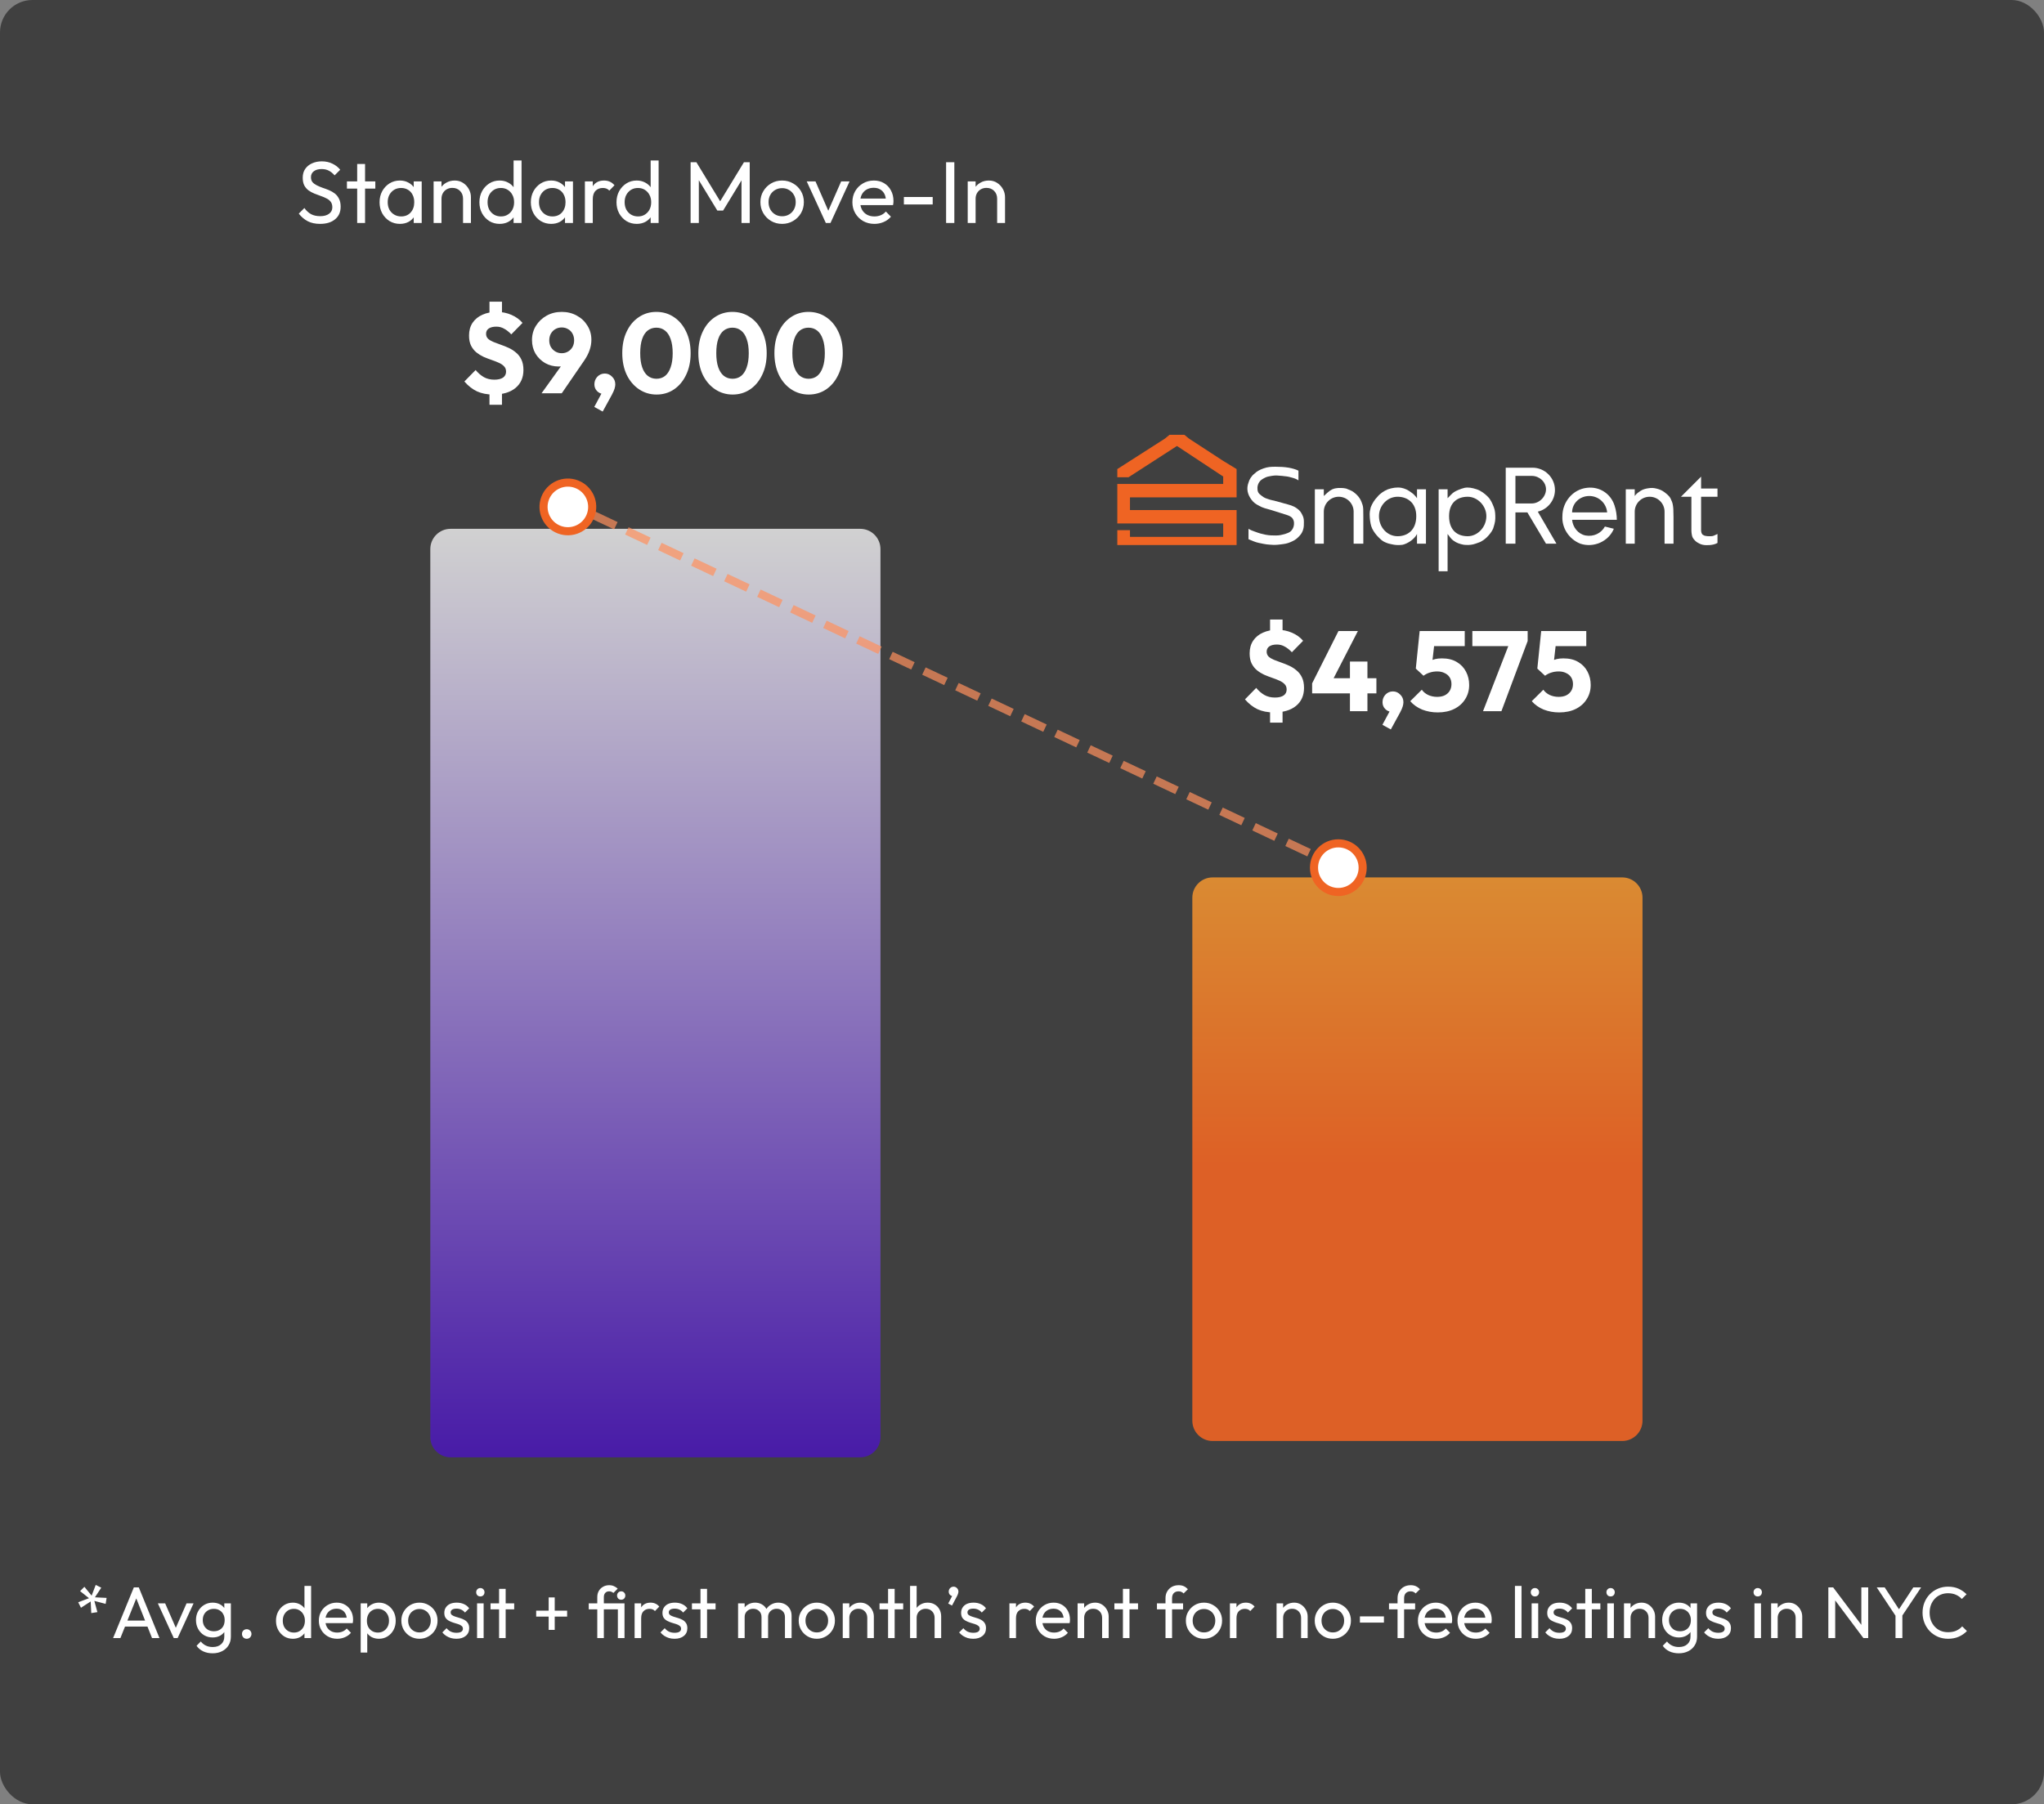 <svg width="504" height="445" viewBox="0 0 504 445" fill="none" xmlns="http://www.w3.org/2000/svg">
<rect x="0" y="0" width="504" height="445" fill="#808080" stroke="none"/>
<rect width="504" height="445" rx="8" fill="black" fill-opacity="0.5"/>
<path d="M78.92 55.216C77.739 55.216 76.731 55 75.896 54.568C75.06 54.136 74.319 53.51 73.671 52.689L75.053 51.306C75.528 51.969 76.076 52.473 76.695 52.818C77.314 53.15 78.077 53.315 78.984 53.315C79.877 53.315 80.59 53.121 81.123 52.732C81.67 52.343 81.944 51.81 81.944 51.134C81.944 50.572 81.814 50.118 81.555 49.773C81.296 49.427 80.943 49.146 80.496 48.93C80.064 48.7 79.589 48.498 79.071 48.326C78.552 48.138 78.034 47.944 77.516 47.742C76.997 47.526 76.522 47.267 76.09 46.965C75.658 46.648 75.305 46.238 75.032 45.734C74.772 45.23 74.643 44.596 74.643 43.833C74.643 42.983 74.844 42.263 75.248 41.673C75.665 41.068 76.227 40.607 76.932 40.29C77.652 39.959 78.459 39.794 79.352 39.794C80.331 39.794 81.209 39.988 81.987 40.377C82.764 40.751 83.398 41.248 83.888 41.867L82.505 43.25C82.059 42.731 81.576 42.342 81.058 42.083C80.554 41.824 79.971 41.694 79.308 41.694C78.502 41.694 77.861 41.874 77.386 42.234C76.911 42.58 76.673 43.07 76.673 43.703C76.673 44.207 76.803 44.618 77.062 44.934C77.336 45.237 77.688 45.496 78.12 45.712C78.552 45.928 79.028 46.13 79.546 46.317C80.079 46.49 80.604 46.684 81.123 46.9C81.641 47.116 82.116 47.39 82.548 47.721C82.98 48.052 83.326 48.484 83.585 49.017C83.859 49.535 83.996 50.19 83.996 50.982C83.996 52.307 83.535 53.344 82.613 54.093C81.706 54.842 80.475 55.216 78.92 55.216ZM88.071 55V40.442H90.015V55H88.071ZM85.544 46.511V44.74H92.542V46.511H85.544ZM98.602 55.216C97.665 55.216 96.816 54.986 96.053 54.525C95.29 54.05 94.685 53.409 94.238 52.602C93.806 51.796 93.59 50.889 93.59 49.881C93.59 48.873 93.806 47.966 94.238 47.159C94.685 46.353 95.282 45.712 96.031 45.237C96.794 44.762 97.651 44.524 98.602 44.524C99.379 44.524 100.07 44.69 100.675 45.021C101.294 45.338 101.791 45.784 102.166 46.36C102.54 46.922 102.749 47.577 102.792 48.326V51.414C102.749 52.149 102.54 52.804 102.166 53.38C101.806 53.956 101.316 54.41 100.697 54.741C100.092 55.058 99.394 55.216 98.602 55.216ZM98.925 53.38C99.89 53.38 100.668 53.056 101.258 52.408C101.849 51.746 102.144 50.903 102.144 49.881C102.144 49.175 102.007 48.563 101.734 48.045C101.474 47.512 101.1 47.102 100.61 46.814C100.121 46.511 99.552 46.36 98.904 46.36C98.256 46.36 97.68 46.511 97.176 46.814C96.686 47.116 96.297 47.534 96.01 48.066C95.736 48.585 95.599 49.182 95.599 49.859C95.599 50.55 95.736 51.162 96.01 51.695C96.297 52.214 96.694 52.624 97.198 52.926C97.701 53.229 98.278 53.38 98.925 53.38ZM102.014 55V52.235L102.382 49.73L102.014 47.246V44.74H103.98V55H102.014ZM114.176 55V49.017C114.176 48.239 113.931 47.598 113.441 47.094C112.952 46.59 112.318 46.338 111.541 46.338C111.022 46.338 110.561 46.454 110.158 46.684C109.755 46.914 109.438 47.231 109.208 47.634C108.977 48.038 108.862 48.498 108.862 49.017L108.063 48.563C108.063 47.786 108.236 47.094 108.581 46.49C108.927 45.885 109.409 45.41 110.029 45.064C110.648 44.704 111.346 44.524 112.124 44.524C112.901 44.524 113.585 44.718 114.176 45.107C114.781 45.496 115.256 46.007 115.601 46.641C115.947 47.26 116.12 47.922 116.12 48.628V55H114.176ZM106.918 55V44.74H108.862V55H106.918ZM123.201 55.216C122.251 55.216 121.401 54.986 120.653 54.525C119.904 54.05 119.306 53.409 118.86 52.602C118.428 51.796 118.212 50.889 118.212 49.881C118.212 48.873 118.428 47.966 118.86 47.159C119.306 46.353 119.904 45.712 120.653 45.237C121.401 44.762 122.251 44.524 123.201 44.524C123.965 44.524 124.656 44.69 125.275 45.021C125.894 45.338 126.391 45.784 126.765 46.36C127.154 46.922 127.37 47.577 127.413 48.326V51.414C127.37 52.149 127.161 52.804 126.787 53.38C126.413 53.956 125.916 54.41 125.297 54.741C124.677 55.058 123.979 55.216 123.201 55.216ZM123.525 53.38C124.173 53.38 124.735 53.229 125.21 52.926C125.7 52.624 126.081 52.214 126.355 51.695C126.629 51.162 126.765 50.558 126.765 49.881C126.765 49.175 126.621 48.563 126.333 48.045C126.06 47.526 125.678 47.116 125.189 46.814C124.713 46.511 124.152 46.36 123.504 46.36C122.856 46.36 122.287 46.511 121.797 46.814C121.308 47.116 120.919 47.534 120.631 48.066C120.357 48.585 120.221 49.182 120.221 49.859C120.221 50.55 120.357 51.162 120.631 51.695C120.919 52.214 121.308 52.624 121.797 52.926C122.301 53.229 122.877 53.38 123.525 53.38ZM128.601 55H126.636V52.235L127.003 49.73L126.636 47.246V39.578H128.601V55ZM135.903 55.216C134.967 55.216 134.117 54.986 133.354 54.525C132.591 54.05 131.986 53.409 131.54 52.602C131.108 51.796 130.892 50.889 130.892 49.881C130.892 48.873 131.108 47.966 131.54 47.159C131.986 46.353 132.584 45.712 133.332 45.237C134.096 44.762 134.952 44.524 135.903 44.524C136.68 44.524 137.372 44.69 137.976 45.021C138.596 45.338 139.092 45.784 139.467 46.36C139.841 46.922 140.05 47.577 140.093 48.326V51.414C140.05 52.149 139.841 52.804 139.467 53.38C139.107 53.956 138.617 54.41 137.998 54.741C137.393 55.058 136.695 55.216 135.903 55.216ZM136.227 53.38C137.192 53.38 137.969 53.056 138.56 52.408C139.15 51.746 139.445 50.903 139.445 49.881C139.445 49.175 139.308 48.563 139.035 48.045C138.776 47.512 138.401 47.102 137.912 46.814C137.422 46.511 136.853 46.36 136.205 46.36C135.557 46.36 134.981 46.511 134.477 46.814C133.988 47.116 133.599 47.534 133.311 48.066C133.037 48.585 132.9 49.182 132.9 49.859C132.9 50.55 133.037 51.162 133.311 51.695C133.599 52.214 133.995 52.624 134.499 52.926C135.003 53.229 135.579 53.38 136.227 53.38ZM139.316 55V52.235L139.683 49.73L139.316 47.246V44.74H141.281V55H139.316ZM144.22 55V44.74H146.164V55H144.22ZM146.164 49.146L145.429 48.822C145.429 47.512 145.732 46.468 146.336 45.69C146.941 44.913 147.812 44.524 148.95 44.524C149.468 44.524 149.936 44.618 150.354 44.805C150.772 44.978 151.16 45.273 151.52 45.69L150.246 47.008C150.03 46.778 149.792 46.612 149.533 46.511C149.274 46.41 148.972 46.36 148.626 46.36C147.906 46.36 147.316 46.59 146.855 47.051C146.394 47.512 146.164 48.21 146.164 49.146ZM157.001 55.216C156.051 55.216 155.201 54.986 154.452 54.525C153.704 54.05 153.106 53.409 152.66 52.602C152.228 51.796 152.012 50.889 152.012 49.881C152.012 48.873 152.228 47.966 152.66 47.159C153.106 46.353 153.704 45.712 154.452 45.237C155.201 44.762 156.051 44.524 157.001 44.524C157.764 44.524 158.456 44.69 159.075 45.021C159.694 45.338 160.191 45.784 160.565 46.36C160.954 46.922 161.17 47.577 161.213 48.326V51.414C161.17 52.149 160.961 52.804 160.587 53.38C160.212 53.956 159.716 54.41 159.096 54.741C158.477 55.058 157.779 55.216 157.001 55.216ZM157.325 53.38C157.973 53.38 158.535 53.229 159.01 52.926C159.5 52.624 159.881 52.214 160.155 51.695C160.428 51.162 160.565 50.558 160.565 49.881C160.565 49.175 160.421 48.563 160.133 48.045C159.86 47.526 159.478 47.116 158.988 46.814C158.513 46.511 157.952 46.36 157.304 46.36C156.656 46.36 156.087 46.511 155.597 46.814C155.108 47.116 154.719 47.534 154.431 48.066C154.157 48.585 154.02 49.182 154.02 49.859C154.02 50.55 154.157 51.162 154.431 51.695C154.719 52.214 155.108 52.624 155.597 52.926C156.101 53.229 156.677 53.38 157.325 53.38ZM162.401 55H160.436V52.235L160.803 49.73L160.436 47.246V39.578H162.401V55ZM170.286 55V40.01H171.712L178.062 50.442H177.09L183.44 40.01H184.866V55H182.836V43.574L183.311 43.703L178.3 51.933H176.874L171.863 43.703L172.316 43.574V55H170.286ZM192.855 55.216C191.847 55.216 190.94 54.978 190.134 54.503C189.327 54.028 188.686 53.387 188.211 52.581C187.736 51.76 187.498 50.846 187.498 49.838C187.498 48.844 187.736 47.951 188.211 47.159C188.686 46.353 189.327 45.712 190.134 45.237C190.94 44.762 191.847 44.524 192.855 44.524C193.849 44.524 194.749 44.762 195.555 45.237C196.376 45.698 197.024 46.331 197.499 47.138C197.974 47.944 198.212 48.844 198.212 49.838C198.212 50.846 197.974 51.76 197.499 52.581C197.024 53.387 196.376 54.028 195.555 54.503C194.749 54.978 193.849 55.216 192.855 55.216ZM192.855 53.337C193.503 53.337 194.079 53.186 194.583 52.883C195.087 52.581 195.483 52.17 195.771 51.652C196.059 51.119 196.203 50.514 196.203 49.838C196.203 49.175 196.052 48.585 195.75 48.066C195.462 47.548 195.066 47.145 194.562 46.857C194.072 46.554 193.503 46.403 192.855 46.403C192.207 46.403 191.631 46.554 191.127 46.857C190.623 47.145 190.227 47.548 189.939 48.066C189.651 48.585 189.507 49.175 189.507 49.838C189.507 50.514 189.651 51.119 189.939 51.652C190.227 52.17 190.623 52.581 191.127 52.883C191.631 53.186 192.207 53.337 192.855 53.337ZM203.63 55L198.922 44.74H201.082L204.862 53.402H203.609L207.41 44.74H209.484L204.775 55H203.63ZM215.601 55.216C214.578 55.216 213.657 54.986 212.836 54.525C212.015 54.05 211.367 53.409 210.892 52.602C210.417 51.796 210.179 50.882 210.179 49.859C210.179 48.851 210.41 47.944 210.87 47.138C211.346 46.331 211.979 45.698 212.771 45.237C213.578 44.762 214.478 44.524 215.471 44.524C216.422 44.524 217.257 44.74 217.977 45.172C218.711 45.604 219.28 46.202 219.683 46.965C220.101 47.728 220.31 48.592 220.31 49.557C220.31 49.701 220.302 49.859 220.288 50.032C220.274 50.19 220.245 50.378 220.202 50.594H211.54V48.974H219.165L218.452 49.6C218.452 48.909 218.33 48.326 218.085 47.85C217.84 47.361 217.494 46.986 217.048 46.727C216.602 46.454 216.062 46.317 215.428 46.317C214.766 46.317 214.182 46.461 213.678 46.749C213.174 47.037 212.786 47.44 212.512 47.958C212.238 48.477 212.102 49.089 212.102 49.794C212.102 50.514 212.246 51.148 212.534 51.695C212.822 52.228 213.232 52.646 213.765 52.948C214.298 53.236 214.91 53.38 215.601 53.38C216.177 53.38 216.702 53.279 217.178 53.078C217.667 52.876 218.085 52.574 218.43 52.17L219.683 53.445C219.194 54.021 218.589 54.46 217.869 54.762C217.163 55.065 216.407 55.216 215.601 55.216ZM222.875 50.421V48.585H229.981V50.421H222.875ZM233.285 55V40.01H235.315V55H233.285ZM245.873 55V49.017C245.873 48.239 245.629 47.598 245.139 47.094C244.649 46.59 244.016 46.338 243.238 46.338C242.72 46.338 242.259 46.454 241.856 46.684C241.453 46.914 241.136 47.231 240.905 47.634C240.675 48.038 240.56 48.498 240.56 49.017L239.761 48.563C239.761 47.786 239.933 47.094 240.279 46.49C240.625 45.885 241.107 45.41 241.726 45.064C242.345 44.704 243.044 44.524 243.821 44.524C244.599 44.524 245.283 44.718 245.873 45.107C246.478 45.496 246.953 46.007 247.299 46.641C247.645 47.26 247.817 47.922 247.817 48.628V55H245.873ZM238.616 55V44.74H240.56V55H238.616Z" fill="white"/>
<path d="M121.618 97.308C120.087 97.308 118.753 97.047 117.614 96.524C116.475 95.983 115.439 95.171 114.506 94.088L117.278 91.26C117.894 92.007 118.575 92.595 119.322 93.024C120.069 93.435 120.927 93.64 121.898 93.64C122.813 93.64 123.522 93.472 124.026 93.136C124.53 92.781 124.782 92.287 124.782 91.652C124.782 91.111 124.614 90.672 124.278 90.336C123.961 90 123.531 89.711 122.99 89.468C122.449 89.225 121.851 88.992 121.198 88.768C120.545 88.544 119.891 88.292 119.238 88.012C118.603 87.713 118.015 87.349 117.474 86.92C116.933 86.472 116.494 85.921 116.158 85.268C115.822 84.596 115.654 83.756 115.654 82.748C115.654 81.535 115.943 80.489 116.522 79.612C117.119 78.735 117.931 78.072 118.958 77.624C119.985 77.157 121.161 76.924 122.486 76.924C123.774 76.924 124.978 77.167 126.098 77.652C127.218 78.137 128.133 78.8 128.842 79.64L126.07 82.468C125.491 81.852 124.903 81.385 124.306 81.068C123.727 80.732 123.093 80.564 122.402 80.564C121.599 80.564 120.974 80.713 120.526 81.012C120.078 81.311 119.854 81.749 119.854 82.328C119.854 82.832 120.022 83.243 120.358 83.56C120.694 83.859 121.133 84.12 121.674 84.344C122.234 84.568 122.831 84.792 123.466 85.016C124.119 85.24 124.773 85.501 125.426 85.8C126.079 86.099 126.677 86.481 127.218 86.948C127.778 87.396 128.226 87.975 128.562 88.684C128.898 89.375 129.066 90.233 129.066 91.26C129.066 93.145 128.403 94.629 127.078 95.712C125.771 96.776 123.951 97.308 121.618 97.308ZM120.694 95.124H123.774V99.828H120.694V95.124ZM123.774 78.94H120.694V74.404H123.774V78.94ZM133.529 97L139.745 88.348L141.369 88.236C141.126 88.665 140.856 89.048 140.557 89.384C140.277 89.701 139.913 89.953 139.465 90.14C139.036 90.308 138.457 90.392 137.729 90.392C136.534 90.392 135.433 90.112 134.425 89.552C133.436 88.973 132.642 88.199 132.045 87.228C131.466 86.239 131.177 85.119 131.177 83.868C131.177 82.561 131.504 81.385 132.157 80.34C132.81 79.295 133.688 78.464 134.789 77.848C135.89 77.232 137.132 76.924 138.513 76.924C139.894 76.924 141.136 77.232 142.237 77.848C143.338 78.445 144.206 79.267 144.841 80.312C145.494 81.339 145.821 82.505 145.821 83.812C145.821 85.492 145.242 87.181 144.085 88.88L138.513 97H133.529ZM138.513 87.116C139.092 87.116 139.614 86.976 140.081 86.696C140.548 86.416 140.912 86.043 141.173 85.576C141.434 85.091 141.565 84.549 141.565 83.952C141.565 83.336 141.434 82.785 141.173 82.3C140.912 81.815 140.548 81.441 140.081 81.18C139.614 80.9 139.092 80.76 138.513 80.76C137.916 80.76 137.384 80.9 136.917 81.18C136.469 81.441 136.105 81.815 135.825 82.3C135.564 82.785 135.433 83.336 135.433 83.952C135.433 84.549 135.564 85.091 135.825 85.576C136.105 86.043 136.478 86.416 136.945 86.696C137.412 86.976 137.934 87.116 138.513 87.116ZM146.535 100.36L148.579 96.552L149.839 96.188C149.708 96.468 149.549 96.701 149.363 96.888C149.176 97.056 148.961 97.14 148.719 97.14C148.177 97.14 147.683 96.916 147.235 96.468C146.787 96.02 146.563 95.46 146.563 94.788C146.563 94.06 146.805 93.435 147.291 92.912C147.795 92.389 148.411 92.128 149.139 92.128C149.829 92.128 150.427 92.389 150.931 92.912C151.453 93.416 151.715 94.041 151.715 94.788C151.715 95.087 151.659 95.432 151.547 95.824C151.435 96.216 151.211 96.729 150.875 97.364L148.607 101.508L146.535 100.36ZM161.893 97.308C160.306 97.308 158.869 96.879 157.581 96.02C156.293 95.161 155.275 93.967 154.529 92.436C153.801 90.887 153.437 89.104 153.437 87.088C153.437 85.053 153.801 83.28 154.529 81.768C155.257 80.237 156.255 79.052 157.525 78.212C158.794 77.353 160.231 76.924 161.837 76.924C163.461 76.924 164.907 77.353 166.177 78.212C167.446 79.052 168.445 80.237 169.173 81.768C169.919 83.299 170.293 85.081 170.293 87.116C170.293 89.151 169.919 90.933 169.173 92.464C168.445 93.995 167.446 95.189 166.177 96.048C164.926 96.888 163.498 97.308 161.893 97.308ZM161.865 93.416C162.686 93.416 163.395 93.183 163.993 92.716C164.59 92.231 165.047 91.521 165.365 90.588C165.701 89.636 165.869 88.479 165.869 87.116C165.869 85.735 165.701 84.577 165.365 83.644C165.047 82.711 164.59 82.011 163.993 81.544C163.395 81.059 162.677 80.816 161.837 80.816C161.034 80.816 160.325 81.049 159.709 81.516C159.111 81.983 158.654 82.683 158.337 83.616C158.019 84.549 157.861 85.707 157.861 87.088C157.861 88.469 158.019 89.627 158.337 90.56C158.654 91.493 159.111 92.203 159.709 92.688C160.325 93.173 161.043 93.416 161.865 93.416ZM180.649 97.308C179.063 97.308 177.625 96.879 176.337 96.02C175.049 95.161 174.032 93.967 173.285 92.436C172.557 90.887 172.193 89.104 172.193 87.088C172.193 85.053 172.557 83.28 173.285 81.768C174.013 80.237 175.012 79.052 176.281 78.212C177.551 77.353 178.988 76.924 180.593 76.924C182.217 76.924 183.664 77.353 184.933 78.212C186.203 79.052 187.201 80.237 187.929 81.768C188.676 83.299 189.049 85.081 189.049 87.116C189.049 89.151 188.676 90.933 187.929 92.464C187.201 93.995 186.203 95.189 184.933 96.048C183.683 96.888 182.255 97.308 180.649 97.308ZM180.621 93.416C181.443 93.416 182.152 93.183 182.749 92.716C183.347 92.231 183.804 91.521 184.121 90.588C184.457 89.636 184.625 88.479 184.625 87.116C184.625 85.735 184.457 84.577 184.121 83.644C183.804 82.711 183.347 82.011 182.749 81.544C182.152 81.059 181.433 80.816 180.593 80.816C179.791 80.816 179.081 81.049 178.465 81.516C177.868 81.983 177.411 82.683 177.093 83.616C176.776 84.549 176.617 85.707 176.617 87.088C176.617 88.469 176.776 89.627 177.093 90.56C177.411 91.493 177.868 92.203 178.465 92.688C179.081 93.173 179.8 93.416 180.621 93.416ZM199.406 97.308C197.819 97.308 196.382 96.879 195.094 96.02C193.806 95.161 192.788 93.967 192.042 92.436C191.314 90.887 190.95 89.104 190.95 87.088C190.95 85.053 191.314 83.28 192.042 81.768C192.77 80.237 193.768 79.052 195.038 78.212C196.307 77.353 197.744 76.924 199.35 76.924C200.974 76.924 202.42 77.353 203.69 78.212C204.959 79.052 205.958 80.237 206.686 81.768C207.432 83.299 207.806 85.081 207.806 87.116C207.806 89.151 207.432 90.933 206.686 92.464C205.958 93.995 204.959 95.189 203.69 96.048C202.439 96.888 201.011 97.308 199.406 97.308ZM199.378 93.416C200.199 93.416 200.908 93.183 201.506 92.716C202.103 92.231 202.56 91.521 202.878 90.588C203.214 89.636 203.382 88.479 203.382 87.116C203.382 85.735 203.214 84.577 202.878 83.644C202.56 82.711 202.103 82.011 201.506 81.544C200.908 81.059 200.19 80.816 199.35 80.816C198.547 80.816 197.838 81.049 197.222 81.516C196.624 81.983 196.167 82.683 195.85 83.616C195.532 84.549 195.374 85.707 195.374 87.088C195.374 88.469 195.532 89.627 195.85 90.56C196.167 91.493 196.624 92.203 197.222 92.688C197.838 93.173 198.556 93.416 199.378 93.416Z" fill="white"/>
<path d="M106.102 135.425C106.102 132.663 108.34 130.425 111.102 130.425H212.102C214.863 130.425 217.102 132.663 217.102 135.425V354.425C217.102 357.186 214.863 359.425 212.102 359.425H111.102C108.34 359.425 106.102 357.186 106.102 354.425V135.425Z" fill="url(#paint0_linear_6537_14142)"/>
<path fill-rule="evenodd" clip-rule="evenodd" d="M278.625 132.409V130.756H275.5V132.409V134.43H278.625H290.208H301.607H304.916V132.409V129.102V125.795H301.607H290.208H278.625V122.672H290.208H301.607H304.916V119.365V116.609V115.69L301.607 113.67L293.15 108.158L292.047 107.239H290.208H288.37L287.266 108.158L275.5 115.69V117.711H278.258L290.208 109.995L301.607 117.528V119.365H290.208H278.625H275.5V122.672V125.795V129.102H278.625H290.208H301.607V132.409H290.208H278.625Z" fill="#EF6423"/>
<path fill-rule="evenodd" clip-rule="evenodd" d="M356.94 120.678V122.883C357.491 122.332 357.991 121.729 358.542 121.361C358.664 121.231 360.199 120.504 361.119 120.32C362.038 120.136 363.007 120.311 364.11 120.678C365.213 121.046 366.132 121.781 366.868 122.515C367.603 123.25 367.971 124.169 368.338 125.088C368.706 126.006 368.706 126.925 368.706 127.843C368.706 128.762 368.383 129.694 368.155 130.415C367.824 131.16 367.235 131.885 366.684 132.436C366.132 132.988 365.658 133.331 364.923 133.698C364.371 133.882 363.97 134.078 363.235 134.262C362.5 134.446 361.602 134.442 360.884 134.352C359.965 134.168 359.146 133.906 358.41 133.355C357.859 132.988 357.491 132.436 356.94 131.702V140.888H354.733V120.678H356.94ZM361.904 122.515C359.33 122.515 357.307 123.985 357.307 127.292C357.307 130.783 359.33 132.253 361.904 132.253C364.294 132.253 366.5 130.048 366.5 127.292C366.5 124.72 364.294 122.515 361.904 122.515Z" fill="white"/>
<path fill-rule="evenodd" clip-rule="evenodd" d="M321.271 130.783C321.537 130.036 321.506 129.298 321.506 128.747C321.506 128.012 321.423 127.575 321.087 126.925C320.715 126.203 320.484 125.908 319.832 125.424C318.825 124.676 317.962 124.536 316.675 124.169C315.388 123.801 314.101 123.434 313.182 123.25C312.079 122.883 311.848 122.859 311.159 122.332C310.756 122.023 310.424 121.781 310.24 121.413C310.056 121.046 310.056 120.678 310.056 120.311C310.056 119.943 310.157 119.474 310.424 119.025C310.761 118.456 311.134 118.247 311.711 117.922C312.364 117.555 312.81 117.496 313.549 117.371C314.541 117.204 315.122 117.283 316.123 117.371C316.993 117.448 317.778 117.555 318.329 117.739C319.065 117.922 319.616 118.106 320.168 118.474V116.085C319.433 115.718 318.697 115.534 317.778 115.35C316.675 115.167 315.619 115.116 314.516 115.116C313.413 115.116 312.618 115.147 311.527 115.534C310.587 115.868 309.872 116.269 309.321 116.82C308.585 117.371 308.034 118.29 307.85 119.025C307.298 120.494 307.579 121.911 308.585 123.25C309.137 123.985 309.688 124.353 310.424 124.72C311.343 125.271 312.262 125.455 313.549 125.822C314.652 126.19 317.043 126.925 317.043 126.925C317.043 126.925 318.276 127.236 318.697 127.843C319.035 128.33 319.098 128.722 319.065 129.313C319.025 130.019 318.697 130.599 318.329 130.967C317.962 131.334 317.41 131.518 316.859 131.702C316.123 131.885 315.572 132.069 314.652 132.069C313.917 132.069 312.998 132.069 312.079 131.885C311.159 131.702 310.482 131.52 309.505 131.15C308.843 130.9 308.402 130.783 307.85 130.415V132.988C308.769 133.355 309.505 133.723 310.424 133.906C311.343 134.09 312.089 134.28 313.154 134.338C314.196 134.42 314.747 134.404 315.756 134.274C316.738 134.147 317.317 134.093 318.225 133.698C319.055 133.337 319.535 133.082 320.168 132.436C320.712 131.882 321.011 131.514 321.271 130.783Z" fill="white"/>
<path fill-rule="evenodd" clip-rule="evenodd" d="M324.212 120.678V134.089H326.419V126.189C326.419 124.168 328.073 122.515 330.096 122.515C332.118 122.515 333.773 124.168 333.773 126.189V134.089H336.163C336.163 131.517 336.163 129.129 336.163 127.475C336.163 125.822 336.163 125.087 335.979 124.536C335.795 123.985 335.611 123.434 335.243 122.882C334.876 122.331 334.479 121.915 333.779 121.379C333.549 121.158 332.486 120.678 331.934 120.494C331.199 120.31 330.091 120.337 329.912 120.36C329.195 120.45 328.762 120.455 327.889 121.045C327.575 121.289 326.97 121.78 326.419 122.331V120.678H324.212Z" fill="white"/>
<path fill-rule="evenodd" clip-rule="evenodd" d="M349.399 120.678V122.882C349.032 122.331 348.48 121.78 347.929 121.413C347.193 120.862 346.458 120.494 345.538 120.31C344.435 120.127 343.332 120.31 342.229 120.678C341.31 121.045 340.207 121.78 339.655 122.515C338.92 123.25 338.368 124.169 338.001 125.087C337.817 126.006 337.651 126.147 337.759 127.665C337.83 128.652 338.001 129.68 338.368 130.415C338.736 131.15 339.288 131.885 339.839 132.436C340.391 132.987 340.833 133.44 341.494 133.722C342.42 134.117 342.492 134.09 343.332 134.273C344.068 134.457 345.001 134.464 345.764 134.374C346.251 134.317 347.284 133.851 347.929 133.355C348.413 132.981 349.032 132.436 349.399 131.701V134.09H351.606V120.678H349.399ZM340.023 127.292C340.023 124.72 342.045 122.515 344.619 122.515C347.009 122.515 349.216 123.985 349.216 127.292C349.216 130.783 347.009 132.252 344.619 132.252C342.045 132.252 340.023 130.048 340.023 127.292Z" fill="white"/>
<path fill-rule="evenodd" clip-rule="evenodd" d="M371.277 126.374V134.09H373.667V126.374H376.609L381.205 134.09H383.779L379.183 126.19C381.573 125.639 383.412 123.434 383.412 120.862C383.412 117.739 380.838 115.351 377.896 115.351H373.667H371.277V117.372V124.169V126.374ZM373.667 124.169V117.372H377.712C379.551 117.372 381.205 118.841 381.205 120.679C381.205 122.516 379.551 124.169 377.712 124.169H373.667Z" fill="white"/>
<path fill-rule="evenodd" clip-rule="evenodd" d="M385.249 127.292C385.066 130.231 386.904 132.987 389.662 134.089C392.971 135.192 396.648 133.538 397.935 130.415L395.729 129.864C394.81 131.517 392.971 132.436 390.949 132.069C389.11 131.701 387.823 130.048 387.64 128.21H398.671C398.671 127.108 398.487 125.822 398.119 124.72C397.2 121.78 394.442 119.943 391.317 120.31C387.823 120.678 385.249 123.801 385.249 127.292ZM396.281 126.373H387.64C387.64 124.168 389.478 122.331 391.868 122.331C394.258 122.331 396.097 124.168 396.281 126.373Z" fill="white"/>
<path fill-rule="evenodd" clip-rule="evenodd" d="M400.878 120.678V134.09H403.085V126.189C403.085 124.169 404.739 122.515 406.762 122.515C408.784 122.515 410.439 124.169 410.439 126.189V134.09H412.645C412.645 131.517 412.645 129.129 412.645 127.476C412.645 125.822 412.59 125.108 412.482 124.544C412.417 123.985 412.139 123.426 411.895 122.885C411.575 122.299 410.97 121.821 410.439 121.413C409.756 120.889 409.152 120.678 408.416 120.494C407.681 120.31 407.18 120.306 406.386 120.428C405.84 120.511 405.107 120.678 404.555 121.045C404.004 121.413 403.452 121.78 403.085 122.331V120.678H400.878Z" fill="white"/>
<path fill-rule="evenodd" clip-rule="evenodd" d="M417.056 122.515V130.048C417.056 130.599 417.056 130.232 417.056 130.783C417.056 131.334 417.175 132.066 417.24 132.252C417.424 132.804 417.791 133.171 417.975 133.355C418.343 133.722 418.711 133.906 419.078 134.09C419.446 134.273 419.997 134.457 420.733 134.457C421.284 134.457 421.836 134.457 422.571 134.273C423.041 134.156 423.104 134.09 423.491 133.906V133.355V131.701C423.123 131.885 422.824 132.012 422.616 132.097C422.269 132.271 421.836 132.252 421.468 132.252C421.101 132.252 420.799 132.242 420.401 132.142C420.31 132.12 420.071 132.043 419.855 131.876C419.85 131.873 419.485 131.701 419.446 130.783C419.446 130.599 419.446 130.232 419.446 129.864V122.515H423.491V120.494H419.446V117.555L414.482 122.515H417.056Z" fill="white"/>
<path d="M314.092 175.708C312.562 175.708 311.227 175.447 310.088 174.924C308.95 174.383 307.914 173.571 306.98 172.488L309.752 169.66C310.368 170.407 311.05 170.995 311.796 171.424C312.543 171.835 313.402 172.04 314.372 172.04C315.287 172.04 315.996 171.872 316.5 171.536C317.004 171.182 317.256 170.687 317.256 170.052C317.256 169.511 317.088 169.072 316.752 168.736C316.435 168.4 316.006 168.111 315.464 167.868C314.923 167.626 314.326 167.392 313.672 167.168C313.019 166.944 312.366 166.692 311.712 166.412C311.078 166.114 310.49 165.75 309.948 165.32C309.407 164.872 308.968 164.322 308.632 163.668C308.296 162.996 308.128 162.156 308.128 161.148C308.128 159.935 308.418 158.89 308.996 158.012C309.594 157.135 310.406 156.472 311.432 156.024C312.459 155.558 313.635 155.324 314.96 155.324C316.248 155.324 317.452 155.567 318.572 156.052C319.692 156.538 320.607 157.2 321.316 158.04L318.544 160.868C317.966 160.252 317.378 159.786 316.78 159.468C316.202 159.132 315.567 158.964 314.876 158.964C314.074 158.964 313.448 159.114 313 159.412C312.552 159.711 312.328 160.15 312.328 160.728C312.328 161.232 312.496 161.643 312.832 161.96C313.168 162.259 313.607 162.52 314.148 162.744C314.708 162.968 315.306 163.192 315.94 163.416C316.594 163.64 317.247 163.902 317.9 164.2C318.554 164.499 319.151 164.882 319.692 165.348C320.252 165.796 320.7 166.375 321.036 167.084C321.372 167.775 321.54 168.634 321.54 169.66C321.54 171.546 320.878 173.03 319.552 174.112C318.246 175.176 316.426 175.708 314.092 175.708ZM313.168 173.524H316.248V178.228H313.168V173.524ZM316.248 157.34H313.168V152.804H316.248V157.34ZM323.539 168.54L330.035 155.632H334.823L328.187 168.54H323.539ZM323.539 171.004V168.54L324.995 167.28H339.387V171.004H323.539ZM332.863 175.4V163.164H337.175V175.4H332.863ZM340.868 178.76L342.912 174.952L344.172 174.588C344.041 174.868 343.883 175.102 343.696 175.288C343.509 175.456 343.295 175.54 343.052 175.54C342.511 175.54 342.016 175.316 341.568 174.868C341.12 174.42 340.896 173.86 340.896 173.188C340.896 172.46 341.139 171.835 341.624 171.312C342.128 170.79 342.744 170.528 343.472 170.528C344.163 170.528 344.76 170.79 345.264 171.312C345.787 171.816 346.048 172.442 346.048 173.188C346.048 173.487 345.992 173.832 345.88 174.224C345.768 174.616 345.544 175.13 345.208 175.764L342.94 179.908L340.868 178.76ZM354.506 175.708C353.143 175.708 351.865 175.475 350.67 175.008C349.494 174.523 348.514 173.832 347.73 172.936L350.586 170.108C350.941 170.631 351.454 171.06 352.126 171.396C352.817 171.714 353.563 171.872 354.366 171.872C355.075 171.872 355.691 171.751 356.214 171.508C356.737 171.247 357.147 170.883 357.446 170.416C357.745 169.931 357.894 169.371 357.894 168.736C357.894 168.083 357.745 167.523 357.446 167.056C357.147 166.59 356.727 166.235 356.186 165.992C355.663 165.731 355.066 165.6 354.394 165.6C353.722 165.6 353.106 165.694 352.546 165.88C351.986 166.048 351.473 166.31 351.006 166.664L351.37 163.864C351.799 163.528 352.21 163.258 352.602 163.052C352.994 162.828 353.423 162.66 353.89 162.548C354.357 162.436 354.907 162.38 355.542 162.38C356.998 162.38 358.221 162.679 359.21 163.276C360.218 163.874 360.974 164.667 361.478 165.656C362.001 166.646 362.262 167.738 362.262 168.932C362.262 170.239 361.935 171.406 361.282 172.432C360.647 173.459 359.751 174.262 358.594 174.84C357.437 175.419 356.074 175.708 354.506 175.708ZM351.006 166.664L349.102 164.9L350.054 155.632H354.03L352.994 164.816L351.006 166.664ZM350.642 159.356L350.054 155.632H361.17V159.356H350.642ZM365.678 175.4L372.398 158.096H376.682L370.214 175.4H365.678ZM363.046 159.356V155.632H376.682V158.096L375.226 159.356H363.046ZM384.472 175.708C383.109 175.708 381.831 175.475 380.636 175.008C379.46 174.523 378.48 173.832 377.696 172.936L380.552 170.108C380.907 170.631 381.42 171.06 382.092 171.396C382.783 171.714 383.529 171.872 384.332 171.872C385.041 171.872 385.657 171.751 386.18 171.508C386.703 171.247 387.113 170.883 387.412 170.416C387.711 169.931 387.86 169.371 387.86 168.736C387.86 168.083 387.711 167.523 387.412 167.056C387.113 166.59 386.693 166.235 386.152 165.992C385.629 165.731 385.032 165.6 384.36 165.6C383.688 165.6 383.072 165.694 382.512 165.88C381.952 166.048 381.439 166.31 380.972 166.664L381.336 163.864C381.765 163.528 382.176 163.258 382.568 163.052C382.96 162.828 383.389 162.66 383.856 162.548C384.323 162.436 384.873 162.38 385.508 162.38C386.964 162.38 388.187 162.679 389.176 163.276C390.184 163.874 390.94 164.667 391.444 165.656C391.967 166.646 392.228 167.738 392.228 168.932C392.228 170.239 391.901 171.406 391.248 172.432C390.613 173.459 389.717 174.262 388.56 174.84C387.403 175.419 386.04 175.708 384.472 175.708ZM380.972 166.664L379.068 164.9L380.02 155.632H383.996L382.96 164.816L380.972 166.664ZM380.608 159.356L380.02 155.632H391.136V159.356H380.608Z" fill="white"/>
<path d="M294 221.4C294 218.639 296.239 216.4 299 216.4H400C402.761 216.4 405 218.639 405 221.4V350.4C405 353.162 402.761 355.4 400 355.4H299C296.239 355.4 294 353.162 294 350.4V221.4Z" fill="url(#paint1_linear_6537_14142)" fill-opacity="0.9"/>
<path d="M22.504 397.844L22.36 394.982L19.966 396.53L19.282 395.18L21.946 394.172L19.75 392.426L20.812 391.364L22.594 393.542L23.602 390.896L24.97 391.58L23.404 393.956L26.284 394.1L26.05 395.576L23.26 394.838L24.016 397.61L22.504 397.844ZM27.89 404L33.002 391.508H34.226L39.32 404H37.484L33.29 393.434H33.92L29.69 404H27.89ZM30.32 401.174V399.698H36.89V401.174H30.32ZM42.847 404L38.923 395.45H40.723L43.873 402.668H42.829L45.997 395.45H47.725L43.801 404H42.847ZM52.427 407.762C51.551 407.762 50.771 407.6 50.087 407.276C49.415 406.952 48.875 406.496 48.467 405.908L49.511 404.846C49.859 405.29 50.273 405.626 50.753 405.854C51.233 406.094 51.803 406.214 52.463 406.214C53.339 406.214 54.029 405.98 54.533 405.512C55.049 405.056 55.307 404.438 55.307 403.658V401.534L55.595 399.608L55.307 397.7V395.45H56.927V403.658C56.927 404.474 56.735 405.188 56.351 405.8C55.979 406.412 55.451 406.892 54.767 407.24C54.095 407.588 53.315 407.762 52.427 407.762ZM52.427 403.856C51.647 403.856 50.945 403.67 50.321 403.298C49.709 402.926 49.223 402.416 48.863 401.768C48.503 401.108 48.323 400.37 48.323 399.554C48.323 398.738 48.503 398.012 48.863 397.376C49.223 396.728 49.709 396.218 50.321 395.846C50.945 395.462 51.647 395.27 52.427 395.27C53.099 395.27 53.693 395.402 54.209 395.666C54.725 395.93 55.133 396.302 55.433 396.782C55.745 397.25 55.913 397.802 55.937 398.438V400.706C55.901 401.33 55.727 401.882 55.415 402.362C55.115 402.83 54.707 403.196 54.191 403.46C53.675 403.724 53.087 403.856 52.427 403.856ZM52.751 402.326C53.279 402.326 53.741 402.212 54.137 401.984C54.545 401.756 54.857 401.438 55.073 401.03C55.289 400.61 55.397 400.124 55.397 399.572C55.397 399.02 55.283 398.54 55.055 398.132C54.839 397.712 54.533 397.388 54.137 397.16C53.741 396.92 53.273 396.8 52.733 396.8C52.193 396.8 51.719 396.92 51.311 397.16C50.903 397.388 50.579 397.712 50.339 398.132C50.111 398.54 49.997 399.014 49.997 399.554C49.997 400.094 50.111 400.574 50.339 400.994C50.579 401.414 50.903 401.744 51.311 401.984C51.731 402.212 52.211 402.326 52.751 402.326ZM60.834 404.18C60.498 404.18 60.217 404.066 59.989 403.838C59.773 403.598 59.664 403.316 59.664 402.992C59.664 402.656 59.773 402.38 59.989 402.164C60.217 401.936 60.498 401.822 60.834 401.822C61.17 401.822 61.447 401.936 61.663 402.164C61.891 402.38 62.005 402.656 62.005 402.992C62.005 403.316 61.891 403.598 61.663 403.838C61.447 404.066 61.17 404.18 60.834 404.18ZM72.211 404.18C71.419 404.18 70.711 403.988 70.087 403.604C69.463 403.208 68.965 402.674 68.593 402.002C68.233 401.33 68.053 400.574 68.053 399.734C68.053 398.894 68.233 398.138 68.593 397.466C68.965 396.794 69.463 396.26 70.087 395.864C70.711 395.468 71.419 395.27 72.211 395.27C72.847 395.27 73.423 395.408 73.939 395.684C74.455 395.948 74.869 396.32 75.181 396.8C75.505 397.268 75.685 397.814 75.721 398.438V401.012C75.685 401.624 75.511 402.17 75.199 402.65C74.887 403.13 74.473 403.508 73.957 403.784C73.441 404.048 72.859 404.18 72.211 404.18ZM72.481 402.65C73.021 402.65 73.489 402.524 73.885 402.272C74.293 402.02 74.611 401.678 74.839 401.246C75.067 400.802 75.181 400.298 75.181 399.734C75.181 399.146 75.061 398.636 74.821 398.204C74.593 397.772 74.275 397.43 73.867 397.178C73.471 396.926 73.003 396.8 72.463 396.8C71.923 396.8 71.449 396.926 71.041 397.178C70.633 397.43 70.309 397.778 70.069 398.222C69.841 398.654 69.727 399.152 69.727 399.716C69.727 400.292 69.841 400.802 70.069 401.246C70.309 401.678 70.633 402.02 71.041 402.272C71.461 402.524 71.941 402.65 72.481 402.65ZM76.711 404H75.073V401.696L75.379 399.608L75.073 397.538V391.148H76.711V404ZM83.138 404.18C82.286 404.18 81.518 403.988 80.834 403.604C80.15 403.208 79.61 402.674 79.214 402.002C78.818 401.33 78.62 400.568 78.62 399.716C78.62 398.876 78.812 398.12 79.196 397.448C79.592 396.776 80.12 396.248 80.78 395.864C81.452 395.468 82.202 395.27 83.03 395.27C83.822 395.27 84.518 395.45 85.118 395.81C85.73 396.17 86.204 396.668 86.54 397.304C86.888 397.94 87.062 398.66 87.062 399.464C87.062 399.584 87.056 399.716 87.044 399.86C87.032 399.992 87.008 400.148 86.972 400.328H79.754V398.978H86.108L85.514 399.5C85.514 398.924 85.412 398.438 85.208 398.042C85.004 397.634 84.716 397.322 84.344 397.106C83.972 396.878 83.522 396.764 82.994 396.764C82.442 396.764 81.956 396.884 81.536 397.124C81.116 397.364 80.792 397.7 80.564 398.132C80.336 398.564 80.222 399.074 80.222 399.662C80.222 400.262 80.342 400.79 80.582 401.246C80.822 401.69 81.164 402.038 81.608 402.29C82.052 402.53 82.562 402.65 83.138 402.65C83.618 402.65 84.056 402.566 84.452 402.398C84.86 402.23 85.208 401.978 85.496 401.642L86.54 402.704C86.132 403.184 85.628 403.55 85.028 403.802C84.44 404.054 83.81 404.18 83.138 404.18ZM93.436 404.18C92.788 404.18 92.2 404.048 91.672 403.784C91.156 403.508 90.742 403.13 90.43 402.65C90.118 402.17 89.944 401.624 89.908 401.012V398.438C89.944 397.814 90.118 397.268 90.43 396.8C90.754 396.32 91.174 395.948 91.69 395.684C92.218 395.408 92.8 395.27 93.436 395.27C94.216 395.27 94.918 395.468 95.542 395.864C96.178 396.26 96.676 396.794 97.036 397.466C97.396 398.138 97.576 398.894 97.576 399.734C97.576 400.574 97.396 401.33 97.036 402.002C96.676 402.674 96.178 403.208 95.542 403.604C94.918 403.988 94.216 404.18 93.436 404.18ZM93.166 402.65C93.706 402.65 94.18 402.524 94.588 402.272C94.996 402.02 95.32 401.678 95.56 401.246C95.8 400.802 95.92 400.292 95.92 399.716C95.92 399.152 95.8 398.648 95.56 398.204C95.32 397.76 94.996 397.418 94.588 397.178C94.18 396.926 93.712 396.8 93.184 396.8C92.644 396.8 92.17 396.926 91.762 397.178C91.354 397.418 91.036 397.76 90.808 398.204C90.58 398.648 90.466 399.158 90.466 399.734C90.466 400.298 90.574 400.802 90.79 401.246C91.018 401.678 91.336 402.02 91.744 402.272C92.164 402.524 92.638 402.65 93.166 402.65ZM88.936 407.582V395.45H90.556V397.7L90.25 399.77L90.556 401.858V407.582H88.936ZM103.427 404.18C102.587 404.18 101.831 403.982 101.159 403.586C100.487 403.19 99.953 402.656 99.557 401.984C99.161 401.3 98.963 400.538 98.963 399.698C98.963 398.87 99.161 398.126 99.557 397.466C99.953 396.794 100.487 396.26 101.159 395.864C101.831 395.468 102.587 395.27 103.427 395.27C104.255 395.27 105.005 395.468 105.677 395.864C106.361 396.248 106.901 396.776 107.297 397.448C107.693 398.12 107.891 398.87 107.891 399.698C107.891 400.538 107.693 401.3 107.297 401.984C106.901 402.656 106.361 403.19 105.677 403.586C105.005 403.982 104.255 404.18 103.427 404.18ZM103.427 402.614C103.967 402.614 104.447 402.488 104.867 402.236C105.287 401.984 105.617 401.642 105.857 401.21C106.097 400.766 106.217 400.262 106.217 399.698C106.217 399.146 106.091 398.654 105.839 398.222C105.599 397.79 105.269 397.454 104.849 397.214C104.441 396.962 103.967 396.836 103.427 396.836C102.887 396.836 102.407 396.962 101.987 397.214C101.567 397.454 101.237 397.79 100.997 398.222C100.757 398.654 100.637 399.146 100.637 399.698C100.637 400.262 100.757 400.766 100.997 401.21C101.237 401.642 101.567 401.984 101.987 402.236C102.407 402.488 102.887 402.614 103.427 402.614ZM112.542 404.18C112.062 404.18 111.606 404.12 111.174 404C110.754 403.868 110.364 403.688 110.004 403.46C109.644 403.22 109.332 402.938 109.068 402.614L110.112 401.57C110.424 401.954 110.784 402.242 111.192 402.434C111.6 402.614 112.056 402.704 112.56 402.704C113.064 402.704 113.454 402.62 113.73 402.452C114.006 402.272 114.144 402.026 114.144 401.714C114.144 401.402 114.03 401.162 113.802 400.994C113.586 400.814 113.304 400.67 112.956 400.562C112.608 400.442 112.236 400.328 111.84 400.22C111.456 400.1 111.09 399.95 110.742 399.77C110.394 399.59 110.106 399.344 109.878 399.032C109.662 398.72 109.554 398.306 109.554 397.79C109.554 397.274 109.68 396.83 109.932 396.458C110.184 396.074 110.532 395.78 110.976 395.576C111.432 395.372 111.978 395.27 112.614 395.27C113.286 395.27 113.88 395.39 114.396 395.63C114.924 395.858 115.356 396.206 115.692 396.674L114.648 397.718C114.408 397.406 114.108 397.166 113.748 396.998C113.4 396.83 113.004 396.746 112.56 396.746C112.092 396.746 111.732 396.83 111.48 396.998C111.24 397.154 111.12 397.376 111.12 397.664C111.12 397.952 111.228 398.174 111.444 398.33C111.66 398.486 111.942 398.618 112.29 398.726C112.65 398.834 113.022 398.948 113.406 399.068C113.79 399.176 114.156 399.326 114.504 399.518C114.852 399.71 115.134 399.968 115.35 400.292C115.578 400.616 115.692 401.042 115.692 401.57C115.692 402.374 115.404 403.01 114.828 403.478C114.264 403.946 113.502 404.18 112.542 404.18ZM117.632 404V395.45H119.252V404H117.632ZM118.442 393.74C118.142 393.74 117.896 393.644 117.704 393.452C117.512 393.248 117.416 392.996 117.416 392.696C117.416 392.408 117.512 392.168 117.704 391.976C117.896 391.772 118.142 391.67 118.442 391.67C118.742 391.67 118.988 391.772 119.18 391.976C119.372 392.168 119.468 392.408 119.468 392.696C119.468 392.996 119.372 393.248 119.18 393.452C118.988 393.644 118.742 393.74 118.442 393.74ZM123.061 404V391.868H124.681V404H123.061ZM120.955 396.926V395.45H126.787V396.926H120.955ZM132.208 398.708V397.25H139.84V398.708H132.208ZM135.286 393.974H136.78V401.984H135.286V393.974ZM147.274 404V393.902C147.274 393.338 147.394 392.84 147.634 392.408C147.886 391.964 148.234 391.616 148.678 391.364C149.122 391.1 149.632 390.968 150.208 390.968C150.652 390.968 151.042 391.046 151.378 391.202C151.714 391.346 152.026 391.55 152.314 391.814L151.252 392.876C151.096 392.744 150.934 392.648 150.766 392.588C150.598 392.516 150.412 392.48 150.208 392.48C149.788 392.48 149.464 392.612 149.236 392.876C149.008 393.128 148.894 393.47 148.894 393.902V404H147.274ZM145.168 396.926V395.45H153.286V396.926H145.168ZM152.35 404V395.45H153.988V404H152.35ZM153.16 394.55C152.872 394.55 152.632 394.454 152.44 394.262C152.248 394.058 152.152 393.806 152.152 393.506C152.152 393.218 152.248 392.978 152.44 392.786C152.632 392.582 152.872 392.48 153.16 392.48C153.472 392.48 153.718 392.582 153.898 392.786C154.09 392.978 154.186 393.218 154.186 393.506C154.186 393.806 154.09 394.058 153.898 394.262C153.718 394.454 153.472 394.55 153.16 394.55ZM156.477 404V395.45H158.097V404H156.477ZM158.097 399.122L157.485 398.852C157.485 397.76 157.737 396.89 158.241 396.242C158.745 395.594 159.471 395.27 160.419 395.27C160.851 395.27 161.241 395.348 161.589 395.504C161.937 395.648 162.261 395.894 162.561 396.242L161.499 397.34C161.319 397.148 161.121 397.01 160.905 396.926C160.689 396.842 160.437 396.8 160.149 396.8C159.549 396.8 159.057 396.992 158.673 397.376C158.289 397.76 158.097 398.342 158.097 399.122ZM166.334 404.18C165.854 404.18 165.398 404.12 164.966 404C164.546 403.868 164.156 403.688 163.796 403.46C163.436 403.22 163.124 402.938 162.86 402.614L163.904 401.57C164.216 401.954 164.576 402.242 164.984 402.434C165.392 402.614 165.848 402.704 166.352 402.704C166.856 402.704 167.246 402.62 167.522 402.452C167.798 402.272 167.936 402.026 167.936 401.714C167.936 401.402 167.822 401.162 167.594 400.994C167.378 400.814 167.096 400.67 166.748 400.562C166.4 400.442 166.028 400.328 165.632 400.22C165.248 400.1 164.882 399.95 164.534 399.77C164.186 399.59 163.898 399.344 163.67 399.032C163.454 398.72 163.346 398.306 163.346 397.79C163.346 397.274 163.472 396.83 163.724 396.458C163.976 396.074 164.324 395.78 164.768 395.576C165.224 395.372 165.77 395.27 166.406 395.27C167.078 395.27 167.672 395.39 168.188 395.63C168.716 395.858 169.148 396.206 169.484 396.674L168.44 397.718C168.2 397.406 167.9 397.166 167.54 396.998C167.192 396.83 166.796 396.746 166.352 396.746C165.884 396.746 165.524 396.83 165.272 396.998C165.032 397.154 164.912 397.376 164.912 397.664C164.912 397.952 165.02 398.174 165.236 398.33C165.452 398.486 165.734 398.618 166.082 398.726C166.442 398.834 166.814 398.948 167.198 399.068C167.582 399.176 167.948 399.326 168.296 399.518C168.644 399.71 168.926 399.968 169.142 400.292C169.37 400.616 169.484 401.042 169.484 401.57C169.484 402.374 169.196 403.01 168.62 403.478C168.056 403.946 167.294 404.18 166.334 404.18ZM172.72 404V391.868H174.34V404H172.72ZM170.614 396.926V395.45H176.446V396.926H170.614ZM181.993 404V395.45H183.613V404H181.993ZM187.771 404V398.834C187.771 398.198 187.573 397.7 187.177 397.34C186.793 396.968 186.307 396.782 185.719 396.782C185.323 396.782 184.969 396.866 184.657 397.034C184.345 397.202 184.093 397.436 183.901 397.736C183.709 398.036 183.613 398.396 183.613 398.816L182.947 398.492C182.947 397.844 183.085 397.28 183.361 396.8C183.649 396.32 184.039 395.948 184.531 395.684C185.023 395.408 185.575 395.27 186.187 395.27C186.787 395.27 187.327 395.402 187.807 395.666C188.299 395.93 188.683 396.302 188.959 396.782C189.247 397.262 189.391 397.832 189.391 398.492V404H187.771ZM193.549 404V398.834C193.549 398.198 193.351 397.7 192.955 397.34C192.571 396.968 192.091 396.782 191.515 396.782C191.119 396.782 190.759 396.866 190.435 397.034C190.123 397.202 189.871 397.436 189.679 397.736C189.487 398.036 189.391 398.396 189.391 398.816L188.473 398.492C188.509 397.832 188.683 397.268 188.995 396.8C189.319 396.32 189.733 395.948 190.237 395.684C190.741 395.408 191.293 395.27 191.893 395.27C192.517 395.27 193.075 395.402 193.567 395.666C194.059 395.93 194.449 396.302 194.737 396.782C195.037 397.262 195.187 397.838 195.187 398.51V404H193.549ZM201.405 404.18C200.565 404.18 199.809 403.982 199.137 403.586C198.465 403.19 197.931 402.656 197.535 401.984C197.139 401.3 196.941 400.538 196.941 399.698C196.941 398.87 197.139 398.126 197.535 397.466C197.931 396.794 198.465 396.26 199.137 395.864C199.809 395.468 200.565 395.27 201.405 395.27C202.233 395.27 202.983 395.468 203.655 395.864C204.339 396.248 204.879 396.776 205.275 397.448C205.671 398.12 205.869 398.87 205.869 399.698C205.869 400.538 205.671 401.3 205.275 401.984C204.879 402.656 204.339 403.19 203.655 403.586C202.983 403.982 202.233 404.18 201.405 404.18ZM201.405 402.614C201.945 402.614 202.425 402.488 202.845 402.236C203.265 401.984 203.595 401.642 203.835 401.21C204.075 400.766 204.195 400.262 204.195 399.698C204.195 399.146 204.069 398.654 203.817 398.222C203.577 397.79 203.247 397.454 202.827 397.214C202.419 396.962 201.945 396.836 201.405 396.836C200.865 396.836 200.385 396.962 199.965 397.214C199.545 397.454 199.215 397.79 198.975 398.222C198.735 398.654 198.615 399.146 198.615 399.698C198.615 400.262 198.735 400.766 198.975 401.21C199.215 401.642 199.545 401.984 199.965 402.236C200.385 402.488 200.865 402.614 201.405 402.614ZM213.85 404V399.014C213.85 398.366 213.646 397.832 213.238 397.412C212.83 396.992 212.302 396.782 211.654 396.782C211.222 396.782 210.838 396.878 210.502 397.07C210.166 397.262 209.902 397.526 209.71 397.862C209.518 398.198 209.422 398.582 209.422 399.014L208.756 398.636C208.756 397.988 208.9 397.412 209.188 396.908C209.476 396.404 209.878 396.008 210.394 395.72C210.91 395.42 211.492 395.27 212.14 395.27C212.788 395.27 213.358 395.432 213.85 395.756C214.354 396.08 214.75 396.506 215.038 397.034C215.326 397.55 215.47 398.102 215.47 398.69V404H213.85ZM207.802 404V395.45H209.422V404H207.802ZM218.98 404V391.868H220.6V404H218.98ZM216.874 396.926V395.45H222.706V396.926H216.874ZM230.449 404V399.014C230.449 398.366 230.245 397.832 229.837 397.412C229.429 396.992 228.901 396.782 228.253 396.782C227.821 396.782 227.437 396.878 227.101 397.07C226.765 397.262 226.501 397.526 226.309 397.862C226.117 398.198 226.021 398.582 226.021 399.014L225.355 398.636C225.355 397.988 225.499 397.412 225.787 396.908C226.075 396.404 226.477 396.008 226.993 395.72C227.509 395.42 228.091 395.27 228.739 395.27C229.387 395.27 229.957 395.414 230.449 395.702C230.953 395.99 231.349 396.392 231.637 396.908C231.925 397.424 232.069 398.018 232.069 398.69V404H230.449ZM224.401 404V391.148H226.021V404H224.401ZM233.805 395.486L234.921 393.344L235.497 393.2C235.437 393.332 235.359 393.44 235.263 393.524C235.179 393.608 235.071 393.65 234.939 393.65C234.687 393.65 234.453 393.548 234.237 393.344C234.033 393.128 233.931 392.864 233.931 392.552C233.931 392.216 234.045 391.928 234.273 391.688C234.513 391.448 234.801 391.328 235.137 391.328C235.449 391.328 235.725 391.448 235.965 391.688C236.205 391.928 236.325 392.216 236.325 392.552C236.325 392.684 236.295 392.846 236.235 393.038C236.187 393.218 236.085 393.458 235.929 393.758L234.741 395.99L233.805 395.486ZM239.974 404.18C239.494 404.18 239.038 404.12 238.606 404C238.186 403.868 237.796 403.688 237.436 403.46C237.076 403.22 236.764 402.938 236.5 402.614L237.544 401.57C237.856 401.954 238.216 402.242 238.624 402.434C239.032 402.614 239.488 402.704 239.992 402.704C240.496 402.704 240.886 402.62 241.162 402.452C241.438 402.272 241.576 402.026 241.576 401.714C241.576 401.402 241.462 401.162 241.234 400.994C241.018 400.814 240.736 400.67 240.388 400.562C240.04 400.442 239.668 400.328 239.272 400.22C238.888 400.1 238.522 399.95 238.174 399.77C237.826 399.59 237.538 399.344 237.31 399.032C237.094 398.72 236.986 398.306 236.986 397.79C236.986 397.274 237.112 396.83 237.364 396.458C237.616 396.074 237.964 395.78 238.408 395.576C238.864 395.372 239.41 395.27 240.046 395.27C240.718 395.27 241.312 395.39 241.828 395.63C242.356 395.858 242.788 396.206 243.124 396.674L242.08 397.718C241.84 397.406 241.54 397.166 241.18 396.998C240.832 396.83 240.436 396.746 239.992 396.746C239.524 396.746 239.164 396.83 238.912 396.998C238.672 397.154 238.552 397.376 238.552 397.664C238.552 397.952 238.66 398.174 238.876 398.33C239.092 398.486 239.374 398.618 239.722 398.726C240.082 398.834 240.454 398.948 240.838 399.068C241.222 399.176 241.588 399.326 241.936 399.518C242.284 399.71 242.566 399.968 242.782 400.292C243.01 400.616 243.124 401.042 243.124 401.57C243.124 402.374 242.836 403.01 242.26 403.478C241.696 403.946 240.934 404.18 239.974 404.18ZM248.898 404V395.45H250.518V404H248.898ZM250.518 399.122L249.906 398.852C249.906 397.76 250.158 396.89 250.662 396.242C251.166 395.594 251.892 395.27 252.84 395.27C253.272 395.27 253.662 395.348 254.01 395.504C254.358 395.648 254.682 395.894 254.982 396.242L253.92 397.34C253.74 397.148 253.542 397.01 253.326 396.926C253.11 396.842 252.858 396.8 252.57 396.8C251.97 396.8 251.478 396.992 251.094 397.376C250.71 397.76 250.518 398.342 250.518 399.122ZM259.909 404.18C259.057 404.18 258.289 403.988 257.605 403.604C256.921 403.208 256.381 402.674 255.985 402.002C255.589 401.33 255.391 400.568 255.391 399.716C255.391 398.876 255.583 398.12 255.967 397.448C256.363 396.776 256.891 396.248 257.551 395.864C258.223 395.468 258.973 395.27 259.801 395.27C260.593 395.27 261.289 395.45 261.889 395.81C262.501 396.17 262.975 396.668 263.311 397.304C263.659 397.94 263.833 398.66 263.833 399.464C263.833 399.584 263.827 399.716 263.815 399.86C263.803 399.992 263.779 400.148 263.743 400.328H256.525V398.978H262.879L262.285 399.5C262.285 398.924 262.183 398.438 261.979 398.042C261.775 397.634 261.487 397.322 261.115 397.106C260.743 396.878 260.293 396.764 259.765 396.764C259.213 396.764 258.727 396.884 258.307 397.124C257.887 397.364 257.563 397.7 257.335 398.132C257.107 398.564 256.993 399.074 256.993 399.662C256.993 400.262 257.113 400.79 257.353 401.246C257.593 401.69 257.935 402.038 258.379 402.29C258.823 402.53 259.333 402.65 259.909 402.65C260.389 402.65 260.827 402.566 261.223 402.398C261.631 402.23 261.979 401.978 262.267 401.642L263.311 402.704C262.903 403.184 262.399 403.55 261.799 403.802C261.211 404.054 260.581 404.18 259.909 404.18ZM271.755 404V399.014C271.755 398.366 271.551 397.832 271.143 397.412C270.735 396.992 270.207 396.782 269.559 396.782C269.127 396.782 268.743 396.878 268.407 397.07C268.071 397.262 267.807 397.526 267.615 397.862C267.423 398.198 267.327 398.582 267.327 399.014L266.661 398.636C266.661 397.988 266.805 397.412 267.093 396.908C267.381 396.404 267.783 396.008 268.299 395.72C268.815 395.42 269.397 395.27 270.045 395.27C270.693 395.27 271.263 395.432 271.755 395.756C272.259 396.08 272.655 396.506 272.943 397.034C273.231 397.55 273.375 398.102 273.375 398.69V404H271.755ZM265.707 404V395.45H267.327V404H265.707ZM276.885 404V391.868H278.505V404H276.885ZM274.779 396.926V395.45H280.611V396.926H274.779ZM287.382 404V394.172C287.382 393.536 287.52 392.984 287.796 392.516C288.072 392.036 288.45 391.658 288.93 391.382C289.422 391.106 289.992 390.968 290.64 390.968C291.132 390.968 291.558 391.052 291.918 391.22C292.278 391.388 292.608 391.634 292.908 391.958L291.846 393.002C291.69 392.834 291.516 392.708 291.324 392.624C291.132 392.528 290.898 392.48 290.622 392.48C290.106 392.48 289.704 392.63 289.416 392.93C289.14 393.23 289.002 393.644 289.002 394.172V404H287.382ZM285.276 396.926V395.45H291.72V396.926H285.276ZM296.87 404.18C296.03 404.18 295.274 403.982 294.602 403.586C293.93 403.19 293.396 402.656 293 401.984C292.604 401.3 292.406 400.538 292.406 399.698C292.406 398.87 292.604 398.126 293 397.466C293.396 396.794 293.93 396.26 294.602 395.864C295.274 395.468 296.03 395.27 296.87 395.27C297.698 395.27 298.448 395.468 299.12 395.864C299.804 396.248 300.344 396.776 300.74 397.448C301.136 398.12 301.334 398.87 301.334 399.698C301.334 400.538 301.136 401.3 300.74 401.984C300.344 402.656 299.804 403.19 299.12 403.586C298.448 403.982 297.698 404.18 296.87 404.18ZM296.87 402.614C297.41 402.614 297.89 402.488 298.31 402.236C298.73 401.984 299.06 401.642 299.3 401.21C299.54 400.766 299.66 400.262 299.66 399.698C299.66 399.146 299.534 398.654 299.282 398.222C299.042 397.79 298.712 397.454 298.292 397.214C297.884 396.962 297.41 396.836 296.87 396.836C296.33 396.836 295.85 396.962 295.43 397.214C295.01 397.454 294.68 397.79 294.44 398.222C294.2 398.654 294.08 399.146 294.08 399.698C294.08 400.262 294.2 400.766 294.44 401.21C294.68 401.642 295.01 401.984 295.43 402.236C295.85 402.488 296.33 402.614 296.87 402.614ZM303.267 404V395.45H304.887V404H303.267ZM304.887 399.122L304.275 398.852C304.275 397.76 304.527 396.89 305.031 396.242C305.535 395.594 306.261 395.27 307.209 395.27C307.641 395.27 308.031 395.348 308.379 395.504C308.727 395.648 309.051 395.894 309.351 396.242L308.289 397.34C308.109 397.148 307.911 397.01 307.695 396.926C307.479 396.842 307.227 396.8 306.939 396.8C306.339 396.8 305.847 396.992 305.463 397.376C305.079 397.76 304.887 398.342 304.887 399.122ZM320.816 404V399.014C320.816 398.366 320.612 397.832 320.204 397.412C319.796 396.992 319.268 396.782 318.62 396.782C318.188 396.782 317.804 396.878 317.468 397.07C317.132 397.262 316.868 397.526 316.676 397.862C316.484 398.198 316.388 398.582 316.388 399.014L315.722 398.636C315.722 397.988 315.866 397.412 316.154 396.908C316.442 396.404 316.844 396.008 317.36 395.72C317.876 395.42 318.458 395.27 319.106 395.27C319.754 395.27 320.324 395.432 320.816 395.756C321.32 396.08 321.716 396.506 322.004 397.034C322.292 397.55 322.436 398.102 322.436 398.69V404H320.816ZM314.768 404V395.45H316.388V404H314.768ZM328.643 404.18C327.803 404.18 327.047 403.982 326.375 403.586C325.703 403.19 325.169 402.656 324.773 401.984C324.377 401.3 324.179 400.538 324.179 399.698C324.179 398.87 324.377 398.126 324.773 397.466C325.169 396.794 325.703 396.26 326.375 395.864C327.047 395.468 327.803 395.27 328.643 395.27C329.471 395.27 330.221 395.468 330.893 395.864C331.577 396.248 332.117 396.776 332.513 397.448C332.909 398.12 333.107 398.87 333.107 399.698C333.107 400.538 332.909 401.3 332.513 401.984C332.117 402.656 331.577 403.19 330.893 403.586C330.221 403.982 329.471 404.18 328.643 404.18ZM328.643 402.614C329.183 402.614 329.663 402.488 330.083 402.236C330.503 401.984 330.833 401.642 331.073 401.21C331.313 400.766 331.433 400.262 331.433 399.698C331.433 399.146 331.307 398.654 331.055 398.222C330.815 397.79 330.485 397.454 330.065 397.214C329.657 396.962 329.183 396.836 328.643 396.836C328.103 396.836 327.623 396.962 327.203 397.214C326.783 397.454 326.453 397.79 326.213 398.222C325.973 398.654 325.853 399.146 325.853 399.698C325.853 400.262 325.973 400.766 326.213 401.21C326.453 401.642 326.783 401.984 327.203 402.236C327.623 402.488 328.103 402.614 328.643 402.614ZM335.322 400.184V398.654H341.244V400.184H335.322ZM344.599 404V394.172C344.599 393.536 344.737 392.984 345.013 392.516C345.289 392.036 345.667 391.658 346.147 391.382C346.639 391.106 347.209 390.968 347.857 390.968C348.349 390.968 348.775 391.052 349.135 391.22C349.495 391.388 349.825 391.634 350.125 391.958L349.063 393.002C348.907 392.834 348.733 392.708 348.541 392.624C348.349 392.528 348.115 392.48 347.839 392.48C347.323 392.48 346.921 392.63 346.633 392.93C346.357 393.23 346.219 393.644 346.219 394.172V404H344.599ZM342.493 396.926V395.45H348.937V396.926H342.493ZM354.141 404.18C353.289 404.18 352.521 403.988 351.837 403.604C351.153 403.208 350.613 402.674 350.217 402.002C349.821 401.33 349.623 400.568 349.623 399.716C349.623 398.876 349.815 398.12 350.199 397.448C350.595 396.776 351.123 396.248 351.783 395.864C352.455 395.468 353.205 395.27 354.033 395.27C354.825 395.27 355.521 395.45 356.121 395.81C356.733 396.17 357.207 396.668 357.543 397.304C357.891 397.94 358.065 398.66 358.065 399.464C358.065 399.584 358.059 399.716 358.047 399.86C358.035 399.992 358.011 400.148 357.975 400.328H350.757V398.978H357.111L356.517 399.5C356.517 398.924 356.415 398.438 356.211 398.042C356.007 397.634 355.719 397.322 355.347 397.106C354.975 396.878 354.525 396.764 353.997 396.764C353.445 396.764 352.959 396.884 352.539 397.124C352.119 397.364 351.795 397.7 351.567 398.132C351.339 398.564 351.225 399.074 351.225 399.662C351.225 400.262 351.345 400.79 351.585 401.246C351.825 401.69 352.167 402.038 352.611 402.29C353.055 402.53 353.565 402.65 354.141 402.65C354.621 402.65 355.059 402.566 355.455 402.398C355.863 402.23 356.211 401.978 356.499 401.642L357.543 402.704C357.135 403.184 356.631 403.55 356.031 403.802C355.443 404.054 354.813 404.18 354.141 404.18ZM363.899 404.18C363.047 404.18 362.279 403.988 361.595 403.604C360.911 403.208 360.371 402.674 359.975 402.002C359.579 401.33 359.381 400.568 359.381 399.716C359.381 398.876 359.573 398.12 359.957 397.448C360.353 396.776 360.881 396.248 361.541 395.864C362.213 395.468 362.963 395.27 363.791 395.27C364.583 395.27 365.279 395.45 365.879 395.81C366.491 396.17 366.965 396.668 367.301 397.304C367.649 397.94 367.823 398.66 367.823 399.464C367.823 399.584 367.817 399.716 367.805 399.86C367.793 399.992 367.769 400.148 367.733 400.328H360.515V398.978H366.869L366.275 399.5C366.275 398.924 366.173 398.438 365.969 398.042C365.765 397.634 365.477 397.322 365.105 397.106C364.733 396.878 364.283 396.764 363.755 396.764C363.203 396.764 362.717 396.884 362.297 397.124C361.877 397.364 361.553 397.7 361.325 398.132C361.097 398.564 360.983 399.074 360.983 399.662C360.983 400.262 361.103 400.79 361.343 401.246C361.583 401.69 361.925 402.038 362.369 402.29C362.813 402.53 363.323 402.65 363.899 402.65C364.379 402.65 364.817 402.566 365.213 402.398C365.621 402.23 365.969 401.978 366.257 401.642L367.301 402.704C366.893 403.184 366.389 403.55 365.789 403.802C365.201 404.054 364.571 404.18 363.899 404.18ZM373.549 404V391.148H375.169V404H373.549ZM377.666 404V395.45H379.286V404H377.666ZM378.476 393.74C378.176 393.74 377.93 393.644 377.738 393.452C377.546 393.248 377.45 392.996 377.45 392.696C377.45 392.408 377.546 392.168 377.738 391.976C377.93 391.772 378.176 391.67 378.476 391.67C378.776 391.67 379.022 391.772 379.214 391.976C379.406 392.168 379.502 392.408 379.502 392.696C379.502 392.996 379.406 393.248 379.214 393.452C379.022 393.644 378.776 393.74 378.476 393.74ZM384.499 404.18C384.019 404.18 383.563 404.12 383.131 404C382.711 403.868 382.321 403.688 381.961 403.46C381.601 403.22 381.289 402.938 381.025 402.614L382.069 401.57C382.381 401.954 382.741 402.242 383.149 402.434C383.557 402.614 384.013 402.704 384.517 402.704C385.021 402.704 385.411 402.62 385.687 402.452C385.963 402.272 386.101 402.026 386.101 401.714C386.101 401.402 385.987 401.162 385.759 400.994C385.543 400.814 385.261 400.67 384.913 400.562C384.565 400.442 384.193 400.328 383.797 400.22C383.413 400.1 383.047 399.95 382.699 399.77C382.351 399.59 382.063 399.344 381.835 399.032C381.619 398.72 381.511 398.306 381.511 397.79C381.511 397.274 381.637 396.83 381.889 396.458C382.141 396.074 382.489 395.78 382.933 395.576C383.389 395.372 383.935 395.27 384.571 395.27C385.243 395.27 385.837 395.39 386.353 395.63C386.881 395.858 387.313 396.206 387.649 396.674L386.605 397.718C386.365 397.406 386.065 397.166 385.705 396.998C385.357 396.83 384.961 396.746 384.517 396.746C384.049 396.746 383.689 396.83 383.437 396.998C383.197 397.154 383.077 397.376 383.077 397.664C383.077 397.952 383.185 398.174 383.401 398.33C383.617 398.486 383.899 398.618 384.247 398.726C384.607 398.834 384.979 398.948 385.363 399.068C385.747 399.176 386.113 399.326 386.461 399.518C386.809 399.71 387.091 399.968 387.307 400.292C387.535 400.616 387.649 401.042 387.649 401.57C387.649 402.374 387.361 403.01 386.785 403.478C386.221 403.946 385.459 404.18 384.499 404.18ZM390.885 404V391.868H392.505V404H390.885ZM388.779 396.926V395.45H394.611V396.926H388.779ZM396.324 404V395.45H397.944V404H396.324ZM397.134 393.74C396.834 393.74 396.588 393.644 396.396 393.452C396.204 393.248 396.108 392.996 396.108 392.696C396.108 392.408 396.204 392.168 396.396 391.976C396.588 391.772 396.834 391.67 397.134 391.67C397.434 391.67 397.68 391.772 397.872 391.976C398.064 392.168 398.16 392.408 398.16 392.696C398.16 392.996 398.064 393.248 397.872 393.452C397.68 393.644 397.434 393.74 397.134 393.74ZM406.487 404V399.014C406.487 398.366 406.283 397.832 405.875 397.412C405.467 396.992 404.939 396.782 404.291 396.782C403.859 396.782 403.475 396.878 403.139 397.07C402.803 397.262 402.539 397.526 402.347 397.862C402.155 398.198 402.059 398.582 402.059 399.014L401.393 398.636C401.393 397.988 401.537 397.412 401.825 396.908C402.113 396.404 402.515 396.008 403.031 395.72C403.547 395.42 404.129 395.27 404.777 395.27C405.425 395.27 405.995 395.432 406.487 395.756C406.991 396.08 407.387 396.506 407.675 397.034C407.963 397.55 408.107 398.102 408.107 398.69V404H406.487ZM400.439 404V395.45H402.059V404H400.439ZM413.954 407.762C413.078 407.762 412.298 407.6 411.614 407.276C410.942 406.952 410.402 406.496 409.994 405.908L411.038 404.846C411.386 405.29 411.8 405.626 412.28 405.854C412.76 406.094 413.33 406.214 413.99 406.214C414.866 406.214 415.556 405.98 416.06 405.512C416.576 405.056 416.834 404.438 416.834 403.658V401.534L417.122 399.608L416.834 397.7V395.45H418.454V403.658C418.454 404.474 418.262 405.188 417.878 405.8C417.506 406.412 416.978 406.892 416.294 407.24C415.622 407.588 414.842 407.762 413.954 407.762ZM413.954 403.856C413.174 403.856 412.472 403.67 411.848 403.298C411.236 402.926 410.75 402.416 410.39 401.768C410.03 401.108 409.85 400.37 409.85 399.554C409.85 398.738 410.03 398.012 410.39 397.376C410.75 396.728 411.236 396.218 411.848 395.846C412.472 395.462 413.174 395.27 413.954 395.27C414.626 395.27 415.22 395.402 415.736 395.666C416.252 395.93 416.66 396.302 416.96 396.782C417.272 397.25 417.44 397.802 417.464 398.438V400.706C417.428 401.33 417.254 401.882 416.942 402.362C416.642 402.83 416.234 403.196 415.718 403.46C415.202 403.724 414.614 403.856 413.954 403.856ZM414.278 402.326C414.806 402.326 415.268 402.212 415.664 401.984C416.072 401.756 416.384 401.438 416.6 401.03C416.816 400.61 416.924 400.124 416.924 399.572C416.924 399.02 416.81 398.54 416.582 398.132C416.366 397.712 416.06 397.388 415.664 397.16C415.268 396.92 414.8 396.8 414.26 396.8C413.72 396.8 413.246 396.92 412.838 397.16C412.43 397.388 412.106 397.712 411.866 398.132C411.638 398.54 411.524 399.014 411.524 399.554C411.524 400.094 411.638 400.574 411.866 400.994C412.106 401.414 412.43 401.744 412.838 401.984C413.258 402.212 413.738 402.326 414.278 402.326ZM423.658 404.18C423.178 404.18 422.722 404.12 422.29 404C421.87 403.868 421.48 403.688 421.12 403.46C420.76 403.22 420.448 402.938 420.184 402.614L421.228 401.57C421.54 401.954 421.9 402.242 422.308 402.434C422.716 402.614 423.172 402.704 423.676 402.704C424.18 402.704 424.57 402.62 424.846 402.452C425.122 402.272 425.26 402.026 425.26 401.714C425.26 401.402 425.146 401.162 424.918 400.994C424.702 400.814 424.42 400.67 424.072 400.562C423.724 400.442 423.352 400.328 422.956 400.22C422.572 400.1 422.206 399.95 421.858 399.77C421.51 399.59 421.222 399.344 420.994 399.032C420.778 398.72 420.67 398.306 420.67 397.79C420.67 397.274 420.796 396.83 421.048 396.458C421.3 396.074 421.648 395.78 422.092 395.576C422.548 395.372 423.094 395.27 423.73 395.27C424.402 395.27 424.996 395.39 425.512 395.63C426.04 395.858 426.472 396.206 426.808 396.674L425.764 397.718C425.524 397.406 425.224 397.166 424.864 396.998C424.516 396.83 424.12 396.746 423.676 396.746C423.208 396.746 422.848 396.83 422.596 396.998C422.356 397.154 422.236 397.376 422.236 397.664C422.236 397.952 422.344 398.174 422.56 398.33C422.776 398.486 423.058 398.618 423.406 398.726C423.766 398.834 424.138 398.948 424.522 399.068C424.906 399.176 425.272 399.326 425.62 399.518C425.968 399.71 426.25 399.968 426.466 400.292C426.694 400.616 426.808 401.042 426.808 401.57C426.808 402.374 426.52 403.01 425.944 403.478C425.38 403.946 424.618 404.18 423.658 404.18ZM432.6 404V395.45H434.22V404H432.6ZM433.41 393.74C433.11 393.74 432.864 393.644 432.672 393.452C432.48 393.248 432.384 392.996 432.384 392.696C432.384 392.408 432.48 392.168 432.672 391.976C432.864 391.772 433.11 391.67 433.41 391.67C433.71 391.67 433.956 391.772 434.148 391.976C434.34 392.168 434.436 392.408 434.436 392.696C434.436 392.996 434.34 393.248 434.148 393.452C433.956 393.644 433.71 393.74 433.41 393.74ZM442.763 404V399.014C442.763 398.366 442.559 397.832 442.151 397.412C441.743 396.992 441.215 396.782 440.567 396.782C440.135 396.782 439.751 396.878 439.415 397.07C439.079 397.262 438.815 397.526 438.623 397.862C438.431 398.198 438.335 398.582 438.335 399.014L437.669 398.636C437.669 397.988 437.813 397.412 438.101 396.908C438.389 396.404 438.791 396.008 439.307 395.72C439.823 395.42 440.405 395.27 441.053 395.27C441.701 395.27 442.271 395.432 442.763 395.756C443.267 396.08 443.663 396.506 443.951 397.034C444.239 397.55 444.383 398.102 444.383 398.69V404H442.763ZM436.715 404V395.45H438.335V404H436.715ZM450.825 404V391.508H452.013L452.517 393.47V404H450.825ZM459.465 404L451.797 393.758L452.013 391.508L459.699 401.732L459.465 404ZM459.465 404L458.961 402.146V391.508H460.653V404H459.465ZM467.672 398.924L462.758 391.508H464.72L468.68 397.574H467.798L471.776 391.508H473.702L468.752 398.924H467.672ZM467.384 404V397.808H469.076V404H467.384ZM480.353 404.18C479.453 404.18 478.619 404.018 477.851 403.694C477.083 403.358 476.411 402.896 475.835 402.308C475.271 401.72 474.833 401.036 474.521 400.256C474.209 399.476 474.053 398.642 474.053 397.754C474.053 396.854 474.209 396.014 474.521 395.234C474.833 394.454 475.271 393.776 475.835 393.2C476.411 392.612 477.077 392.156 477.833 391.832C478.601 391.496 479.435 391.328 480.335 391.328C481.319 391.328 482.183 391.496 482.927 391.832C483.671 392.168 484.331 392.624 484.907 393.2L483.737 394.37C483.341 393.926 482.855 393.578 482.279 393.326C481.715 393.074 481.067 392.948 480.335 392.948C479.675 392.948 479.069 393.068 478.517 393.308C477.965 393.536 477.485 393.866 477.077 394.298C476.669 394.73 476.351 395.24 476.123 395.828C475.907 396.416 475.799 397.058 475.799 397.754C475.799 398.45 475.907 399.092 476.123 399.68C476.351 400.268 476.669 400.778 477.077 401.21C477.485 401.642 477.965 401.978 478.517 402.218C479.069 402.446 479.675 402.56 480.335 402.56C481.115 402.56 481.793 402.434 482.369 402.182C482.945 401.918 483.431 401.564 483.827 401.12L484.997 402.272C484.421 402.872 483.743 403.34 482.963 403.676C482.195 404.012 481.325 404.18 480.353 404.18Z" fill="white"/>
<line x1="146.427" y1="127.096" x2="324.427" y2="211.096" stroke="#FF915D" stroke-opacity="0.7" stroke-width="2" stroke-dasharray="6 3"/>
<circle cx="330" cy="214" r="6" fill="white" stroke="#EF6423" stroke-width="2"/>
<circle cx="140.023" cy="125.023" r="6" transform="rotate(20.711 140.023 125.023)" fill="white" stroke="#EF6423" stroke-width="2"/>
<defs>
<linearGradient id="paint0_linear_6537_14142" x1="161.602" y1="130.425" x2="161.602" y2="359.425" gradientUnits="userSpaceOnUse">
<stop stop-color="#D1D1D1"/>
<stop offset="1" stop-color="#481BA7"/>
</linearGradient>
<linearGradient id="paint1_linear_6537_14142" x1="349.5" y1="216.4" x2="349.5" y2="355.4" gradientUnits="userSpaceOnUse">
<stop stop-color="#EB9331"/>
<stop offset="0.51" stop-color="#EF6423"/>
</linearGradient>
</defs>
</svg>
